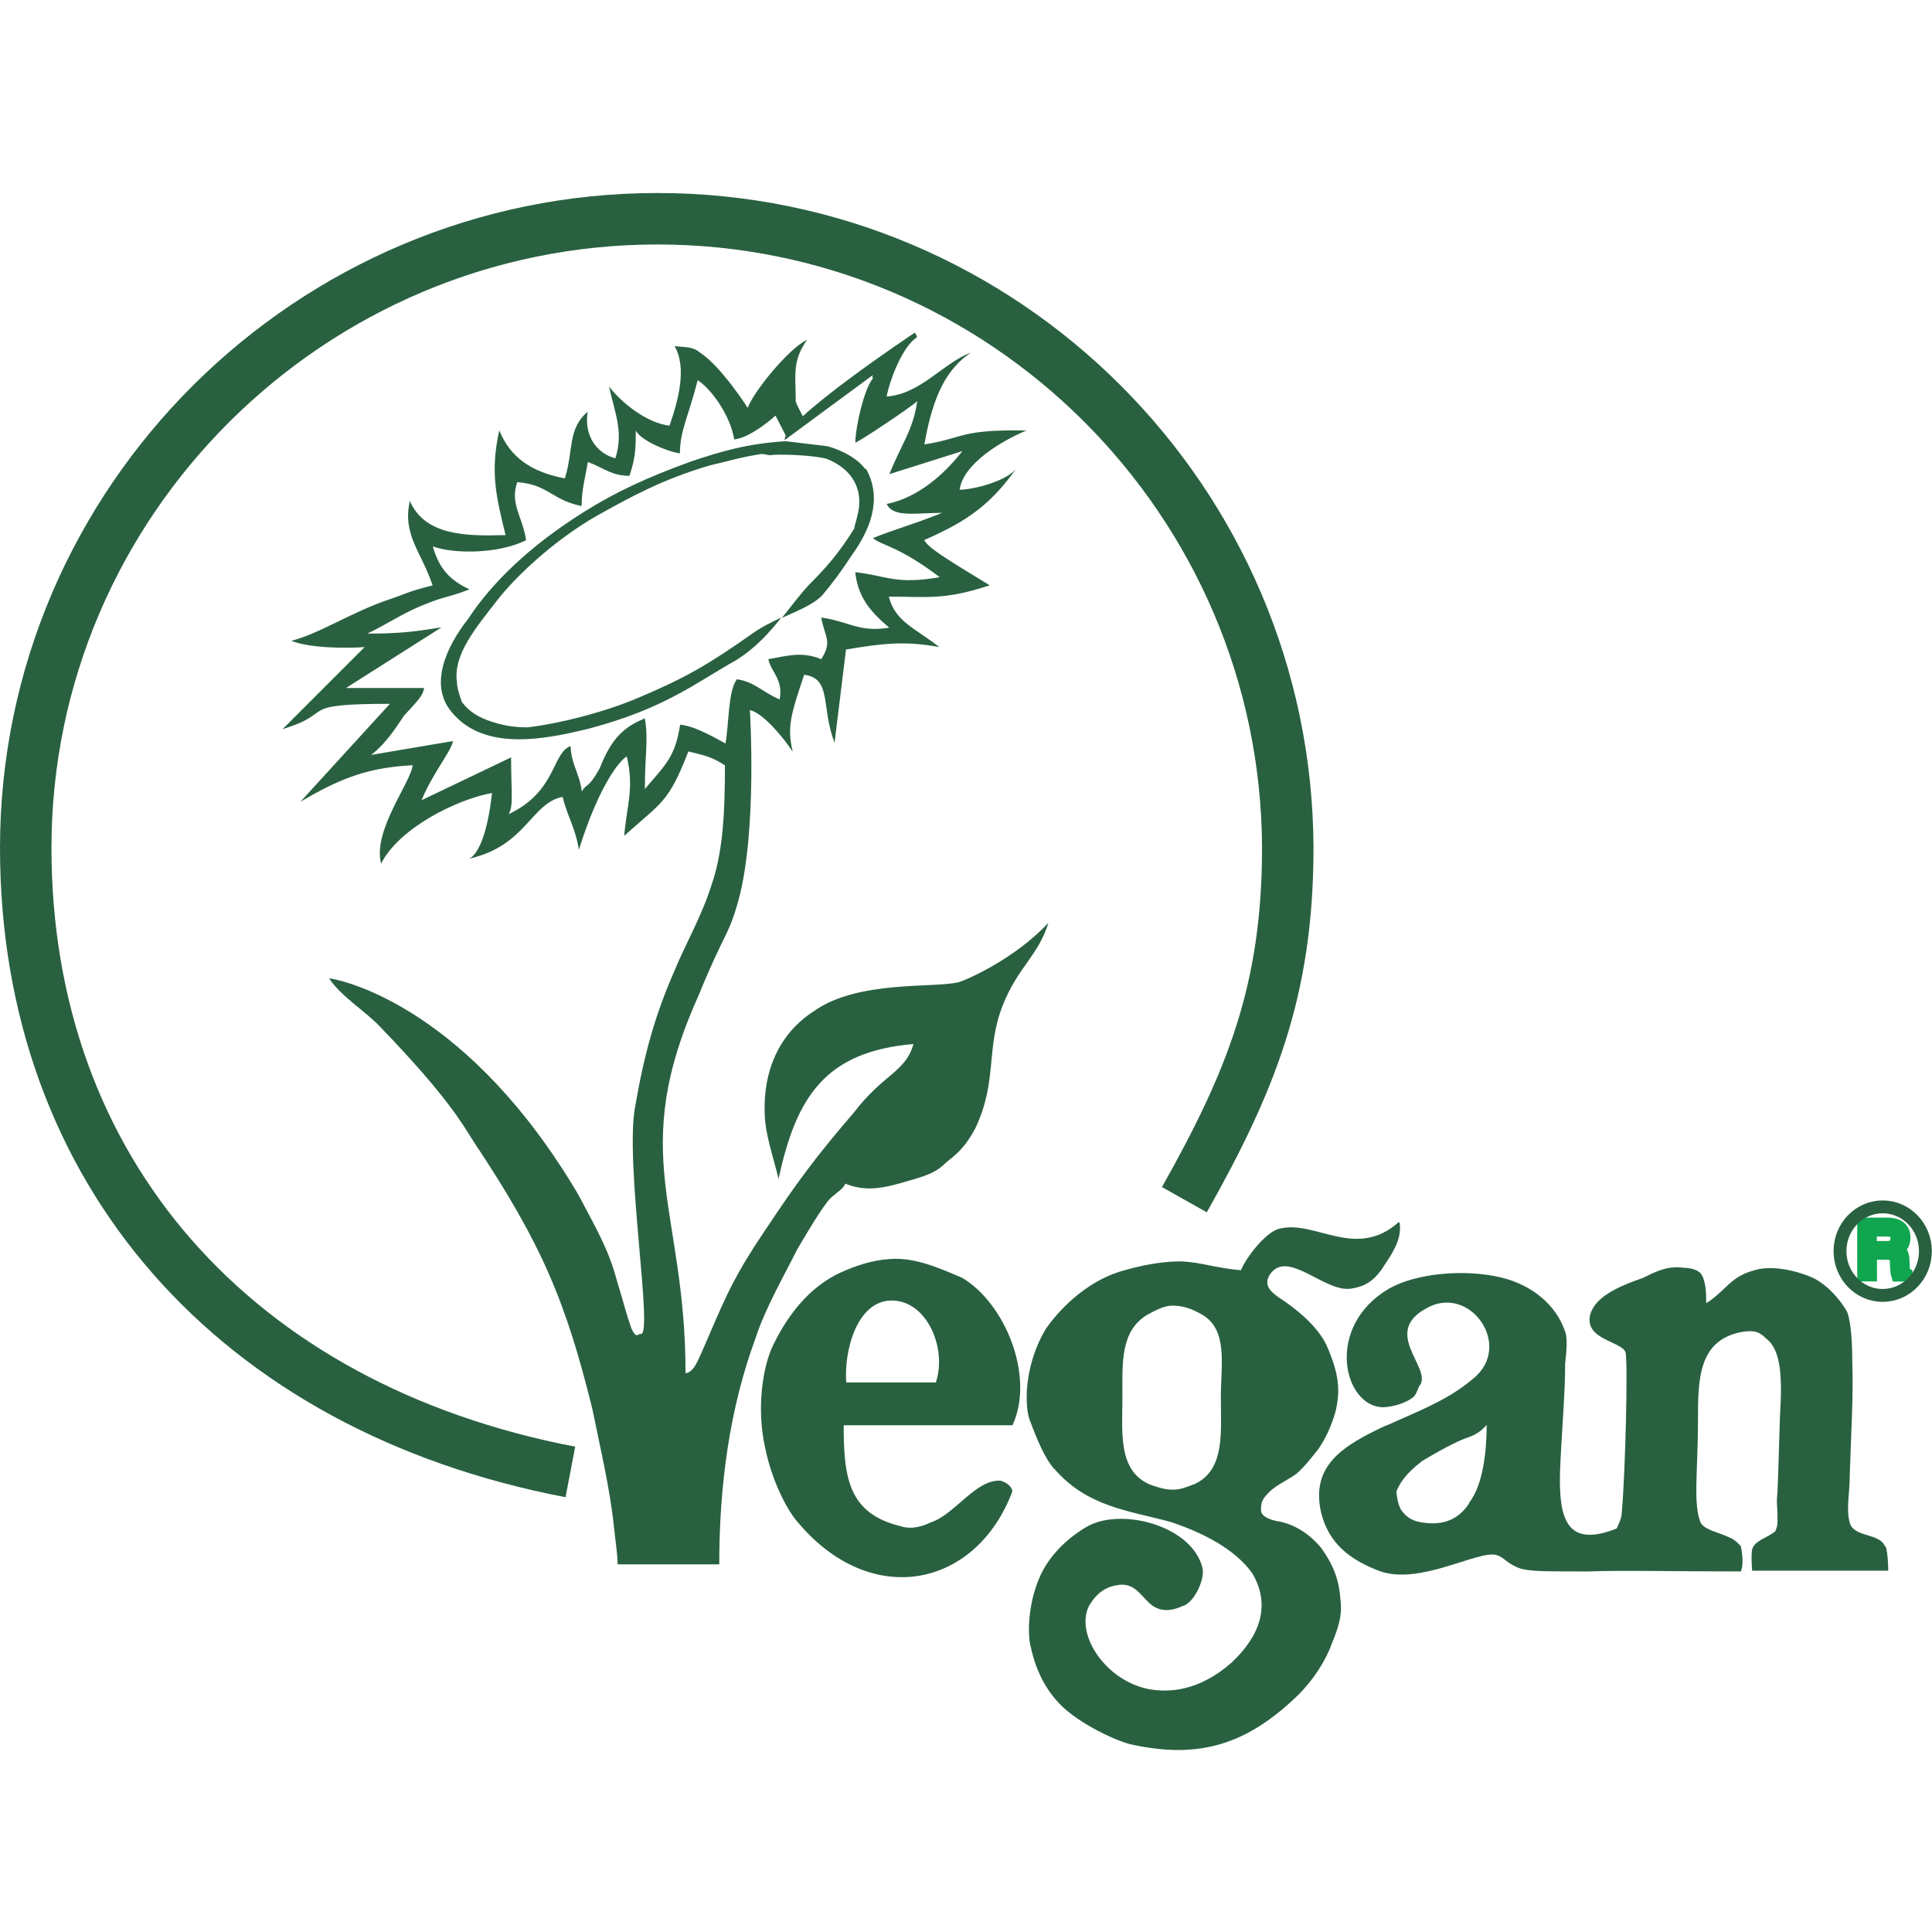 <?xml version="1.0" encoding="UTF-8"?>
<svg xmlns="http://www.w3.org/2000/svg" width="150.15" height="150.15" viewBox="0 0 150.15 150.15">
  <path fill="#296140" stroke="#10A64F" stroke-miterlimit="2.613" d="M145.373 97.4h1.297c.64 0 .707.384.707.707 0 .147.018.75.096.992h.654v-.09c-.166-.1-.19-.18-.197-.4l-.033-.72c-.02-.56-.248-.65-.475-.75.254-.15.553-.37.553-.95 0-.84-.646-1.06-1.303-1.06h-1.832v3.96h.535l-.002-1.7zm0-1.8h1.336c.26 0 .71.053.71.66 0 .585-.42.69-.82.69h-1.24V95.6z"></path>
  <path fill="#296140" d="M71.064 25.82c.104.1.196.295.196.393-1.077.687-2.06 3.135-2.354 4.604 2.646-.193 4.313-2.547 6.563-3.43-1.86 1.273-2.94 3.233-3.63 7.152 3.13-.49 2.74-1.18 7.93-1.08-1.87.78-4.9 2.55-5.19 4.6 1.07 0 3.82-.69 4.5-1.77-1.96 2.74-3.63 4.11-7.25 5.68.29.59 1.56 1.37 5.09 3.52-3.53 1.17-4.9.88-7.84.88.49 1.96 2.06 2.45 3.92 3.92-2.65-.49-4.32-.3-7.25.19l-.89 7.25c-1.08-2.84-.19-5-2.36-5.29-.98 2.94-1.37 4.02-.89 5.98-.78-1.18-2.36-3.04-3.33-3.23 0 0 .59 9.4-.89 14.79-.79 2.84-1.08 2.45-3.04 7.25-5.68 12.55-1.07 16.57-1.07 29.5.68-.1.98-1.08 1.27-1.67.39-.88.68-1.57.68-1.57 1.27-2.94 1.96-4.51 4.21-7.84 2.54-3.82 3.92-5.69 6.95-9.22 2.25-2.94 4.02-3.14 4.6-5.29-6.86.59-9.11 4.11-10.48 10.48-.39-1.66-1.08-3.53-1.08-5.19-.1-3.14 1.08-6.08 3.82-7.84 3.43-2.45 9.41-1.77 11.27-2.26.68-.2 4.41-1.86 6.96-4.61-.78 2.55-2.36 3.43-3.53 6.37-1.37 3.43-.39 5.88-2.15 9.6-.88 1.66-1.66 2.15-2.25 2.64-.69.69-1.27.98-3.04 1.47-1.67.49-3.14.88-4.81.19-.19.49-.89.78-1.37 1.37-.89 1.18-1.77 2.74-2.36 3.72-1.077 2.15-2.45 4.51-3.23 6.86-2.06 5.58-2.84 11.56-2.84 17.64H48c0-.79-.19-1.96-.29-2.94-.298-2.94-1.08-6.18-1.67-9.12-2.05-8.31-3.91-12.82-9.2-20.75-.882-1.37-1.96-3.43-7.25-8.92-1.18-1.27-3.036-2.35-4.02-3.82 1.47.2 10.978 2.55 19.4 16.86 1.666 3.14 2.354 4.32 3.04 6.86.485 1.57.59 2.15 1.074 3.53.392.78.49.39.688.39 1.073.39-1.27-13.43-.398-17.73.688-4.02 1.568-7.15 3.04-10.48.786-1.96 2.063-4.12 2.846-6.57.89-2.55 1.08-5.39 1.08-9.41-.52-.34-.93-.53-1.35-.68-.44-.15-.892-.25-1.49-.4-1.562 4.02-2.062 3.92-4.99 6.56.2-2.35.79-3.72.2-6.17-.682.4-2.25 2.55-3.72 7.25-.29-1.76-.882-2.55-1.27-4.11-2.45.49-2.84 3.82-7.25 4.8.59-.29 1.37-1.57 1.77-5.1-2.74.49-7.25 2.74-8.62 5.49-.69-2.55 2.35-6.37 2.448-7.65-3.328.19-5.39.88-8.72 2.84L30.3 54.7c-7.447 0-4.11.69-8.33 1.96l6.367-6.37c-1.27.1-4.313.1-5.687-.49 2.25-.583 4.7-2.25 7.642-3.23 1.18-.39 1.37-.59 3.33-1.074-.887-2.64-2.36-3.92-1.77-6.56 1.17 2.65 4.21 2.75 7.44 2.65-.78-3.142-1.183-5-.49-8.135.887 2.16 2.55 3.24 5.1 3.73.69-2.25.197-3.82 1.77-5.19-.298 1.86.688 3.24 2.148 3.63.686-2.06-.1-3.72-.488-5.58.98 1.27 2.938 2.84 4.7 3.04.688-1.96 1.368-4.51.395-6.18.78.1 1.37 0 1.96.49 1.665 1.07 3.724 4.31 3.724 4.31.4-1.18 3.15-4.6 4.61-5.29-1.17 1.66-.88 2.74-.88 4.7-.1.07.67 1.45.67 1.45l-1.35 1.47-.89-1.73s-1.88 1.72-3.21 1.85c-.3-1.86-1.77-3.92-2.84-4.6-.69 2.74-1.38 3.92-1.38 5.68-.88-.1-3.04-.98-3.43-1.77 0 1.27 0 2.06-.49 3.52-1.37 0-1.96-.59-3.23-1.08-.2 1.18-.49 2.16-.49 3.43-2.36-.49-2.55-1.66-5-1.86-.59 1.67.4 2.65.69 4.51-2.16 1.08-5.59 1.08-7.25.49.49 1.76 1.37 2.64 2.84 3.33-1.47.59-2.06.59-3.23 1.08-1.86.69-3.04 1.57-4.7 2.36 2.25 0 3.43-.1 5.77-.49l-7.43 4.72h6.07c-.1.59-.394.88-1.57 2.16-.484.69-1.27 2.06-2.55 3.04l6.37-1.08c-.19.88-1.56 2.45-2.45 4.6l6.96-3.33c0 2.65.2 3.73-.184 4.41 3.72-1.76 3.33-4.7 4.8-5.29.1 1.57.69 2.06.88 3.53.398-.68.49-.19 1.37-1.76.79-1.96 1.57-3.14 3.53-3.92.29 1.67 0 2.74 0 5.49 1.565-1.86 2.354-2.45 2.74-5 .656.06 1.425.37 2.165.74.48.23.94.49 1.36.72.29-1.66.195-4.02.88-4.99 1.37.19 1.96.98 3.33 1.568.3-1.57-.69-2.15-.88-3.13 1.666-.3 2.648-.593 4.11 0 .88-1.37.297-1.67 0-3.236 2.15.294 2.94 1.18 5.29.784-1.662-1.37-2.45-2.55-2.644-4.31 2.547.298 3.137.98 6.564.39-3.23-2.45-4.516-2.45-5.19-3.04 1.96-.78 2.642-.88 5.39-1.96-2.06 0-3.82.39-4.317-.69 2.45-.49 4.51-2.35 5.88-4.11l-5.67 1.79c.88-2.25 1.86-3.43 2.16-5.68-.2.29-4.61 3.23-4.81 3.23 0-1.18.69-4.22 1.374-5-.187-.2.15-.22-.05-.22l-6.81 5.02c-.19-1.49 10.1-8.34 10.1-8.34l.008-.004z"></path>
  <path fill="none" stroke="#296140" stroke-width="4" stroke-miterlimit="2.613" d="M44.328 114.396C18.266 109.4 2 90.98 2 65.896 2 38.95 24.146 17 51.09 17c26.945 0 48.896 21.95 48.992 48.896 0 11.07-2.847 18.125-8.035 27.34"></path>
  <path fill="none" stroke="#296140" stroke-miterlimit="2.613" d="M143 97.234c0-1.898 1.484-3.44 3.318-3.44 1.835 0 3.32 1.543 3.32 3.44 0 1.9-1.485 3.442-3.32 3.442-1.83.006-3.318-1.54-3.318-3.442"></path>
  <path fill="#296140" d="M77.826 115.082c-1.96-.193-3.624 2.646-5.487 3.23-.59.296-1.48.59-2.36.296-4.02-.98-4.41-3.725-4.41-7.84h13.12c1.76-3.818-.59-9.504-3.92-11.463-1.18-.49-3.23-1.473-5.1-1.473-1.47 0-2.75.395-3.92.884-2.45.98-4.32 3.037-5.69 5.882-.79 1.664-1.28 4.896-.59 7.938.49 2.443 1.66 4.8 2.54 5.775 5.68 6.77 13.81 5.1 16.65-2.35.1-.29-.39-.77-.87-.87h.03zm-8.523-14.008c2.743 0 4.313 3.723 3.43 6.364H65.77c-.192-2.35.788-6.364 3.533-6.364zm39.387-6.078c-3.334 2.938-6.467-.19-9.21.485-1.077.2-2.646 2.26-3.038 3.24-2.06-.19-2.938-.59-4.604-.69-.98 0-2.354.1-4.406.68-2.646.68-4.896 2.74-6.176 4.6-1.566 2.65-1.664 5.58-1.27 6.95.586 1.56 1.177 3.03 1.957 3.92l.01-.01h.01-.01c2.55 2.94 5.777 3.23 9.02 4.11 2.36.78 5 2.06 6.37 4.02 1.47 2.55.49 4.89-1.562 6.85-1.65 1.48-3.81 2.56-6.36 2.15-3.43-.59-5.88-4.22-4.8-6.47.69-1.18 1.48-1.57 2.45-1.67 1.27-.1 1.77 1.17 2.55 1.66.9.59 1.86.19 2.27 0 .88-.19 1.76-2.06 1.57-2.94-.77-3.23-6.06-4.7-8.81-3.33-1.27.69-2.84 1.96-3.72 3.73-.98 2.06-1.08 4.31-.88 5.49.11.3.4 2.65 2.26 4.61 1.48 1.57 4.61 3.03 5.78 3.23 5.11 1.08 8.82 0 12.84-3.92 1.08-1.08 2.07-2.55 2.56-3.92.78-1.86.78-2.55.68-3.52-.1-1.38-.49-2.55-1.47-3.92-.88-1.08-1.96-1.77-3.14-2.06-.78-.1-1.56-.4-1.56-.89 0-.68.1-.88.69-1.47.49-.48 1.37-.88 2.064-1.37.68-.59 1.17-1.27 1.66-1.86.69-.98 1.076-1.96 1.37-2.94.395-1.66.3-2.93-.687-5.19-.69-1.47-2.35-2.84-3.72-3.72-.69-.49-1.18-.98-.69-1.77 1.37-2.06 4.31 1.47 6.36 1.08 1.175-.19 1.86-.69 2.643-1.96.78-1.16 1.27-2.14 1.07-3.22l-.034.06zM87.22 108.55c.002 0 .002-.002.002-.003l-.002.003zm5.5 6.826c-.49.197-.98.396-1.568.396-.688 0-1.176-.19-1.764-.39-2.54-1.07-2.158-4.1-2.156-6.84l-.004.01c.004 0 .004-.01.004-.02h-.002.002c0-2.553-.19-5.102 1.96-6.37.594-.29 1.18-.69 1.96-.69.886 0 1.568.3 2.26.69 2.05 1.18 1.47 3.92 1.47 6.37-.01 2.75.38 5.787-2.16 6.857v-.02z"></path>
  <path fill="#296140" d="M146.5 120.193c-.396-1.075-2.445-.688-2.744-1.858-.293-1.077 0-2.254 0-3.627.102-3.33.3-6.27.195-9.015 0-1.274-.09-2.938-.39-3.728-.49-.882-1.47-2.058-2.64-2.646-1.57-.69-3.43-.98-4.6-.59-1.86.48-2.25 1.66-3.72 2.55 0-.69 0-1.67-.39-2.26-.29-.4-.98-.49-1.37-.49-1.27-.2-2.35.39-3.14.78-2.25.78-3.72 1.56-4.11 2.84-.49 1.96 2.35 2.06 2.74 2.93.19.69 0 9.21-.29 12.44 0 .59-.39 1.17-.39 1.27-3.92 1.56-4.51-.78-4.41-4.41.1-2.75.4-5.98.4-8.43.1-.88.2-1.96 0-2.45-.69-2.068-2.55-3.63-4.99-4.22-2.94-.69-6.66-.3-8.72.88-4.99 2.94-3.53 9.11-.49 9.21.49 0 1.57-.194 2.26-.69.4-.19.49-.88.69-1.08.78-1.37-2.94-4.015.39-5.88 3.43-2.055 6.95 2.94 3.63 5.49-1.93 1.65-4.52 2.6-6.64 3.57-.03.01-.06.02-.09.02-3.33 1.56-5.81 3.09-5.02 6.71.59 2.45 2.26 3.73 4.61 4.61 3.13 1.08 7.64-1.66 9.01-1.27.69.2.79.69 1.96 1.08.88.2 1.86.2 5.19.2 2.45-.1 6.86 0 11.86 0 .3-.69 0-1.96 0-1.96s-.39-.49-.88-.68c-.79-.39-1.96-.58-2.25-1.17-.592-1.47-.2-4.02-.2-7.84 0-3.23 0-6.27 3.33-6.95 1.08-.19 1.47 0 1.96.49 1.185.89 1.27 3.04 1.08 6.08-.1 3.04-.1 3.62-.19 5.88-.1.78 0 1.18 0 1.77v.59c0 .19-.1.59-.2.69-.59.49-1.57.69-1.77 1.38-.1.48 0 1.66 0 1.66h10.58c-.002.01-.002-1.27-.195-1.857l-.026-.06zm-32.336-3.334c-.98 1.47-2.313 1.63-3.447 1.49-.89-.1-1.396-.39-1.82-1-.215-.32-.334-.97-.373-1.41l-.008.01v-.09h.004l.006.06c.438-1.13 1.392-1.89 1.98-2.36.61-.37 2.063-1.23 3.235-1.72.62-.21 1.21-.41 1.8-1.1 0 2.06-.29 4.7-1.37 6.06v.04zM67.236 36.45c-.484-.688-1.533-1.372-2.903-1.767l-3.262-.394c-3.02.19-4.98.78-7.35 1.57-3.52 1.27-5.97 2.44-8.33 3.92-4.21 2.64-7.14 5.48-9.01 8.32-1.77 2.25-3.03 5.19-1.27 7.25 2.56 3.13 7.45 2.06 10.69 1.27 5.89-1.57 8.23-3.53 11.37-5.29 1.54-.95 2.58-2.12 3.55-3.33-.77.35-1.57.75-2.31 1.28-3.33 2.35-5.18 3.43-8.9 4.99-2.55 1.08-5.98 1.96-8.52 2.26-1.17 0-2.06-.19-2.93-.49-.78-.29-1.47-.59-2.16-1.47-.19-.49-.39-1.17-.39-1.56-.3-2.15 1.47-4.21 3.14-6.37 1.37-1.76 4.32-4.6 7.74-6.56 2.65-1.47 5.1-2.84 8.82-3.92 1.28-.29 2.55-.68 4.02-.88l.59.1c.59-.1 3.23-.03 4.4.27 1.63.64 2.61 1.85 2.56 3.46 0 .69-.39 1.77-.39 1.96-1.2 1.94-2.2 3.06-3.5 4.36-.77.83-1.42 1.72-2.12 2.59 1.24-.56 2.4-1.02 3.11-1.73.76-.89 1.57-1.98 2.27-3.07 1.86-2.55 2.25-4.8 1.17-6.76l-.06-.03z"></path>
</svg>
